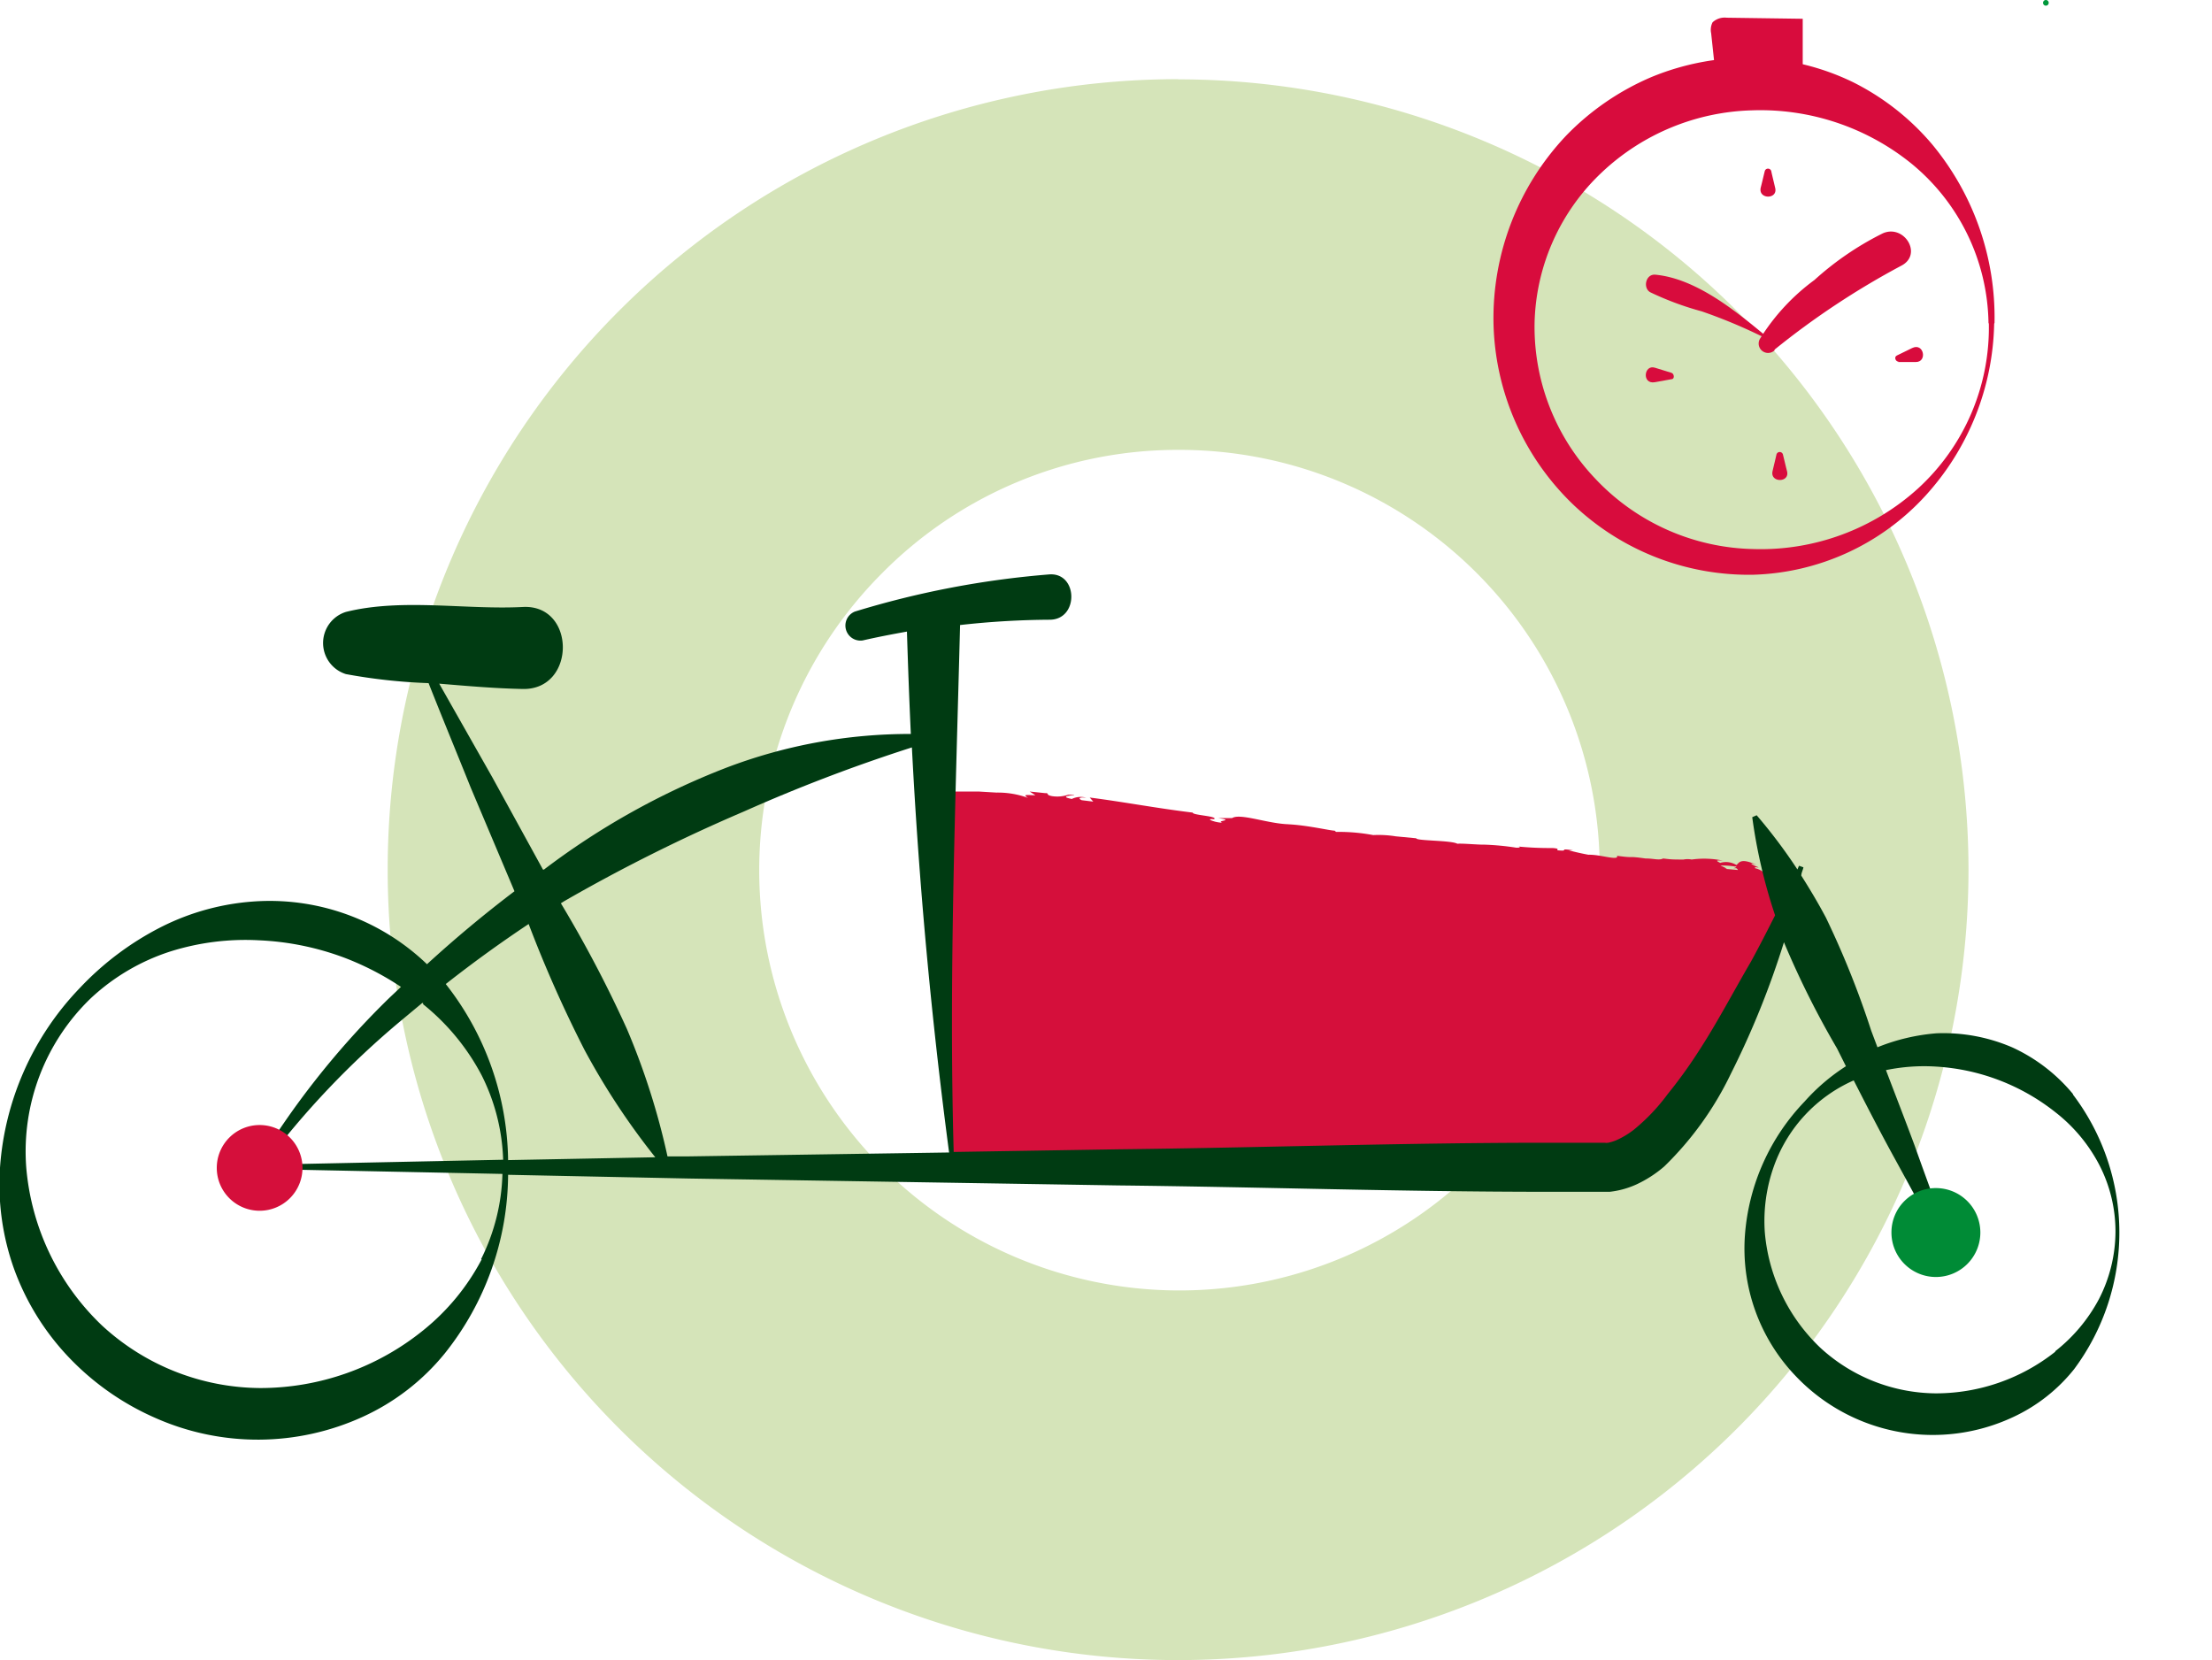 <svg xmlns="http://www.w3.org/2000/svg" xmlns:xlink="http://www.w3.org/1999/xlink" viewBox="0 0 124.9 93.73"><defs><style>.cls-1{fill:none;}.cls-2{clip-path:url(#clip-path);}.cls-3{fill:#00983b;}.cls-4{fill:#d5e4b9;}.cls-5{fill:#d50f3b;}.cls-6{fill:#003b12;}.cls-7{fill:#008b36;}.cls-8{fill:#d80c3d;}</style><clipPath id="clip-path"><rect class="cls-1" width="124.9" height="93.73"/></clipPath></defs><title>livraisons en temps réel</title><g id="Calque_1" data-name="Calque 1"><g class="cls-2"><path class="cls-3" d="M115.52.32a.16.16,0,0,0,.16-.16.16.16,0,1,0-.32,0,.16.16,0,0,0,.16.16"/><path class="cls-4" d="M66.52,4.47a44.63,44.63,0,1,0,44.63,44.64h0A44.65,44.65,0,0,0,66.52,4.48Zm0,20.93a23.73,23.73,0,1,1-16.75,7,23.47,23.47,0,0,1,16.75-7"/><path class="cls-5" d="M54.64,65.61H54.5c.3,0,.13,0,.14,0"/></g><polygon class="cls-5" points="57.56 65.77 57.51 65.78 57.95 65.77 57.56 65.77"/><g class="cls-2"><path class="cls-5" d="M60.31,65.94a9.22,9.22,0,0,0-1.48-.11h-.09l-.22,0c.6,0,1.37,0,1.79.06"/><path class="cls-5" d="M61.76,66.28c-.1,0,.31,0-.34,0h.06Z"/><path class="cls-5" d="M62.81,66.33h-.38c.08,0,.41.07.29.08.39,0,.31,0,.09-.08"/><path class="cls-5" d="M63.18,66.26H63a.38.38,0,0,0,.21,0"/><path class="cls-5" d="M62.55,66.28H63s0-.07-.19,0c0,0-.05,0-.23,0"/><path class="cls-5" d="M62.32,66.24c-.21,0-.48-.07-.1-.09-.73,0-.62,0,.1.09"/><path class="cls-5" d="M60.45,65.83h-.53c.12,0,.55,0,.53,0"/><path class="cls-5" d="M65.17,66.59a1.55,1.55,0,0,1-.15-.14h-.28c.14.07.41.07.43.14"/><path class="cls-5" d="M65,66.45h.42c-.38-.06-.44,0-.42,0"/></g><polygon class="cls-5" points="62.55 66.18 63.38 66.13 63.24 66.12 62.55 66.18"/><polygon class="cls-5" points="66.87 66.66 66.64 66.75 67.05 66.6 66.87 66.66"/><g class="cls-2"><path class="cls-5" d="M67.93,66.59c-.17.08.25.11.06.16a3.32,3.32,0,0,0,.76-.16,2.82,2.82,0,0,1-.82,0"/><path class="cls-5" d="M69.11,66.52a2.42,2.42,0,0,0-.36.1Z"/><path class="cls-5" d="M66.16,66.52a.4.4,0,0,0,.21.09h.19l-.11-.06h-.07l-.06,0Z"/></g><path class="cls-5" d="M66.31,66.49h0Zm.07,0h0Zm.07,0h0Z"/><g class="cls-2"><path class="cls-5" d="M66.11,66.52h0s0,0,0,0"/><path class="cls-5" d="M64.35,66.26c.24,0,.76-.07.26-.16-.21.05.1.1-.26.16"/><path class="cls-5" d="M65.91,66.35l-.44,0s.08.06,0,.08Z"/></g><polygon class="cls-5" points="65.91 66.35 66.08 66.36 66.13 66.33 65.91 66.35"/><g class="cls-2"><path class="cls-5" d="M68.34,66.42a3.41,3.41,0,0,1,.64-.1H68.2c0,.06-.14.12.14.1"/><path class="cls-5" d="M67.39,66.45h0s-.05,0,0,0"/></g><polygon class="cls-5" points="71.27 66.18 71.32 66.18 71.27 66.16 71.27 66.18"/><g class="cls-2"><path class="cls-5" d="M68.16,66.32a.83.83,0,0,0-.41.07l.45,0s0,0,0,0"/><path class="cls-5" d="M69.75,66.39h-.33c.1,0,.31,0,.33,0"/><path class="cls-5" d="M67.5,66.47h0"/></g><polygon class="cls-5" points="67.43 66.44 67.5 66.47 67.75 66.39 67.43 66.44"/><g class="cls-2"><path class="cls-5" d="M72,65.35c0,.12-.52.26-1,.18-.42.12-.11.45.29.63,0,0,0-.09.44-.19-.16,0-1-.07-.63-.2a1.27,1.27,0,0,1,.77,0c-.25-.11.72-.26.58-.46l-.51.12s.16-.07,0-.08"/><path class="cls-5" d="M70.44,66.2h-.18a3.57,3.57,0,0,1,.64.11c.29-.07.35-.12.37-.16l-.86,0Z"/><path class="cls-5" d="M69.44,66.28c.14-.12.56-.2.29-.31-.53,0-.37.13-.68.2.85-.09-.24.07.38.1l-.45,0h.44v0c.26,0,0,0,0,0l.86-.12a8,8,0,0,0-.84.08"/><path class="cls-5" d="M65.08,65.92h0"/><path class="cls-5" d="M65.43,66a.86.86,0,0,1-.32,0c-.17,0,0,0,0-.07s-.44,0,0,.1h.06a2.57,2.57,0,0,1,.72.2,1.27,1.27,0,0,0-.41-.23"/><path class="cls-5" d="M67.46,66.14l.71-.1L67.81,66v0c-.4,0-.3.07-.35.11"/></g><polygon class="cls-5" points="71.4 66.24 71.32 66.36 71.72 66.16 71.4 66.24"/><polygon class="cls-5" points="72.31 66.28 72.55 66.19 72.33 66.16 72.31 66.28"/><g class="cls-2"><path class="cls-5" d="M84.9,48.36h0"/><path class="cls-5" d="M95,62.56c.32-.13.7-.25.56-.33h-.17a1.13,1.13,0,0,1-.39.33"/></g><polygon class="cls-5" points="97.41 49.13 97.48 49.18 97.71 49.11 97.41 49.13"/><path class="cls-5" d="M97.13,49.49l-.37-.12Z"/><g class="cls-2"><path class="cls-5" d="M75.1,47.51l-.25,0c.38,0,.22,0,.25,0"/><path class="cls-5" d="M81.85,65.42a3,3,0,0,0,.67,0c-.33-.06-.6-.17-.67,0"/><path class="cls-5" d="M84.05,47.79h-.18c.18,0,.18,0,.18,0"/><path class="cls-5" d="M83.28,65.41h-.15a3.19,3.19,0,0,1-.61.08,1.18,1.18,0,0,0,.76-.08"/></g><g class="cls-2"><path class="cls-5" d="M54.25,63v-.35a.77.77,0,0,0,0,.35"/><path class="cls-5" d="M75.08,65.5s.06,0,.06-.08a.1.1,0,0,1-.06.08"/><path class="cls-5" d="M85.16,64.29h0"/><path class="cls-5" d="M75.78,65.93H76a1,1,0,0,0-.25,0"/><path class="cls-5" d="M75.82,66h-.17s0,0,.17,0"/><path class="cls-5" d="M76.36,65.94a1.71,1.71,0,0,1-.32,0h.32Z"/><path class="cls-5" d="M61.15,46.08h0c-.21,0-.13,0,0,0"/></g><polygon class="cls-5" points="97.07 57.63 97.06 57.64 97.08 57.63 97.07 57.63"/><g class="cls-2"><path class="cls-5" d="M97.3,57a.84.84,0,0,1-.22.64h.45Z"/><path class="cls-5" d="M59.14,44.92l.12,0c-.29,0-.21,0-.12,0m38.86,4c.1,0,0,.08-.13.1H98c.09,0,.12.08.13.1l-.79-.07h.17a2.53,2.53,0,0,0-.37-.18,4.2,4.2,0,0,1,.85.06m1.85.6a1.2,1.2,0,0,0-.74-.51c-.06-.12.24,0,.18-.06a1.66,1.66,0,0,1-.38-.18c-.07-.06.15,0,.31.06-.93-.42-1-.14-1.16,0a1.14,1.14,0,0,0-.92-.12c-.14-.08-.37-.17.15-.13a5.21,5.21,0,0,0-1.76-.06,1.19,1.19,0,0,0-.46,0c-.57,0-.68,0-1.15-.06-.24.12-.51,0-1,0-1.13-.16-.49,0-1.6-.15l0,.07c-.11.16-1-.15-1.62-.13-.37-.07-.74-.15-1.1-.25h.23c-.92-.14-.13.07-.85,0-.13-.05.17-.09-.3-.13a18,18,0,0,1-2-.09c.13,0,.27.08-.06.07a14.93,14.93,0,0,0-1.77-.17h-.09c-.37,0-1.23-.08-1.46-.05-.32-.2-2.34-.16-2.32-.31l-1.16-.11a6,6,0,0,0-1.27-.07c-.17,0,0,0,0,0a10.51,10.51,0,0,0-2.1-.18l-.08-.07c-.25,0-1.55-.31-2.62-.36h.12c-1.2,0-2.82-.65-3.29-.35h-.79c1,.14-.17.14.24.26-.4,0-1-.24-.53-.2h.07c.21-.18-1.25-.22-1.21-.37-2-.24-3.94-.61-5.82-.85l.2.23-.65-.08c-.17-.07-.22-.19.25-.14a1.13,1.13,0,0,0-.81.07c-.91-.18.38-.21.1-.24h-.3a1.92,1.92,0,0,1-.92.08c-.35-.07-.17-.14-.31-.17H59l-.86-.09.32.21c-.38,0-.78-.08-.41.15a5,5,0,0,0-1.79-.3l-1-.06h-.79l-.5,0h-.26V45c0,.37-.1.73-.14,1.14,0-.22.23-.21.17.33-.37-.24-.24,1-.5,1.42.18-.39,0,1.56.28.94,0,.46-.14,0-.22.38.14,1.07,0,2.36.1,3.67-.28,5.23-.25,11,.55,13.06L66.4,66l6.65-.1-.19,0c.27.16.13,0,.53.16-.26-.18.6-.14.88-.2h.42a2.92,2.92,0,0,1,.8.12c0-.06-.19-.1.27-.1l0,0,16.43-.25s1.08-1.13,2.45-2.84l0,0,.07-.06.28-.16-.25.13a3.72,3.72,0,0,0,.45-.53h.19l0,0c.22-.15.09-.21-.09-.19l.08-.15.12-.17c.3-.05.36-.55.72-.58,0-.19.61-.93.59-1.26l.11-.16a1.63,1.63,0,0,0,.23-.35l.12-.18h.2l.07-.44.16-.26h0l.09-.15c.13-.1.19-.08.15.18.11-.3.19-.61.27-.91a17.26,17.26,0,0,0,2-5.05c.31-1.59.54-2.41-.45-2.88"/><path class="cls-5" d="M93.77,48.45h0Z"/><path class="cls-5" d="M97.17,49.43a.08.08,0,0,1,0-.07c-.06.07-.06.07,0,.07"/><path class="cls-5" d="M87.75,63.37a1.28,1.28,0,0,1,.28.07s-.06-.07-.28-.07"/><path class="cls-5" d="M74,66.17l.43-.07a1.28,1.28,0,0,1-.39,0s.1.06,0,.07"/><path class="cls-5" d="M70.26,65.59h-.19v.06c.31,0,.47-.05.19-.06"/><path class="cls-5" d="M73.61,65.71c0-.12-.31-.06-.61,0h0c-.11.17.24.08.56,0"/><path class="cls-5" d="M72.94,65.71h-.28c0,.1.11,0,.28,0"/><path class="cls-5" d="M76.72,65.82c-.15,0-.08.17-.17.12-.13.18.94-.28.17-.12"/></g><polygon class="cls-5" points="73.33 65.34 73.44 65.48 73.61 65.34 73.33 65.34"/><g class="cls-2"><path class="cls-5" d="M75.7,65.24h-.49a.19.19,0,0,1-.12.06c.3,0,.63,0,.61-.06"/><path class="cls-5" d="M75.09,65.3a2.32,2.32,0,0,0-.38.06,2.32,2.32,0,0,0,.38-.06"/></g><polygon class="cls-5" points="73.97 65.24 74.12 65.25 74.46 65.24 73.97 65.24"/><g class="cls-2"><path class="cls-5" d="M80.83,64.81l.52-.09c.06-.06-.09-.09-.29,0s-.31.14-.23.14"/><path class="cls-5" d="M79.22,64.52a.44.44,0,0,1,.24.11v-.21Z"/><path class="cls-5" d="M80.73,64.33c0-.06.74-.24.09-.16,0,.06-.57.15-.09.16"/></g><polygon class="cls-5" points="88.48 63.93 88.53 64.3 88.62 63.92 88.48 63.93"/><g class="cls-2"><path class="cls-5" d="M94.16,61c-.49.35,0,.25-.42.55,0,.15.38-.24.33-.1.23-.3.36-.41.09-.45"/><path class="cls-5" d="M94.07,61.44l-.11.17a1.63,1.63,0,0,0,.11-.17"/></g><polygon class="cls-5" points="54.36 64.82 54.36 64.56 54.34 64.42 54.36 64.82"/><g class="cls-2"><path class="cls-5" d="M54.43,65.19v.09l0,.24c0-.11,0-.22,0-.33"/><path class="cls-5" d="M88.32,48.84h0a1.86,1.86,0,0,0-.34-.06Z"/></g><polygon class="cls-5" points="82.9 48.22 83 48.23 82.82 48.15 82.9 48.22"/><g class="cls-2"><path class="cls-5" d="M78.37,47.88H79c-.41,0-.63-.09-.59,0"/><path class="cls-6" d="M116.05,76.32a10.87,10.87,0,0,1-6.74,2.35,9.73,9.73,0,0,1-6.52-2.57,10.19,10.19,0,0,1-3.14-6.52,9.18,9.18,0,0,1,.53-3.78A8.36,8.36,0,0,1,104.67,61c.72,1.41,1.45,2.83,2.21,4.22,1.1,2,2.17,4,3.31,6.06l.24-.11c-.74-2.18-1.55-4.32-2.32-6.49-.53-1.43-1.08-2.84-1.62-4.26a10.64,10.64,0,0,1,2.82-.2,12,12,0,0,1,6.75,2.58,9.06,9.06,0,0,1,2.46,2.94,8.19,8.19,0,0,1,.93,3.81,8.38,8.38,0,0,1-.94,3.81,9.28,9.28,0,0,1-2.46,2.93m-77.16-11-1.2,0A40.51,40.51,0,0,0,35.4,58.1,69.49,69.49,0,0,0,31.67,51l.19-.12A95.8,95.8,0,0,1,42,45.82a93.06,93.06,0,0,1,9.49-3.62q.59,11.47,2.1,22.87Zm-10.2.21a16.42,16.42,0,0,0-3.52-9.94q2.26-1.78,4.68-3.39A71.13,71.13,0,0,0,33,59.27a40.33,40.33,0,0,0,4,6.07Zm-1.49,5.6a12.73,12.73,0,0,1-3.29,4,14.64,14.64,0,0,1-9.21,3.27,13.28,13.28,0,0,1-8.95-3.54,13.93,13.93,0,0,1-4.27-8.94,12,12,0,0,1,3.65-9.53,11.94,11.94,0,0,1,4.49-2.64,14.12,14.12,0,0,1,5-.63,15.65,15.65,0,0,1,4.87,1,16.21,16.21,0,0,1,3.15,1.63c-.31.3-.62.58-.92.88a47.14,47.14,0,0,0-7.22,9.18l.13.08V66l13.74.28a11.41,11.41,0,0,1-1.21,4.82M23.89,56.7a12.76,12.76,0,0,1,3.3,4,11.4,11.4,0,0,1,1.22,4.78l-13.49.28a48.32,48.32,0,0,1,7.72-8.13l1.2-1,.05,0m93.16,5.14a9.67,9.67,0,0,0-3.42-2.63,9.81,9.81,0,0,0-4.27-.8,11.23,11.23,0,0,0-3.35.79l-.35-.93a51,51,0,0,0-2.56-6.39c-.43-.81-.9-1.6-1.39-2.37,0-.16.09-.31.12-.47l-.25-.09-.09.21a29.81,29.81,0,0,0-2.3-3.06l-.25.11a29.92,29.92,0,0,0,1.29,5.54c-.45.89-.9,1.77-1.36,2.61-1,1.71-1.92,3.48-3,5.13a26.77,26.77,0,0,1-1.71,2.36,11,11,0,0,1-1.9,2,4.75,4.75,0,0,1-1,.6,2.59,2.59,0,0,1-.45.14.74.74,0,0,1-.21,0H87.35c-8.08,0-16.15.28-24.23.37l-9.27.15c-.28-9.85.11-19.87.36-29.75a47.54,47.54,0,0,1,5.06-.3c1.65,0,1.61-2.65,0-2.56a51.33,51.33,0,0,0-11,2.1.85.85,0,0,0,.44,1.63v0c.83-.19,1.66-.35,2.5-.5.06,1.93.13,3.85.22,5.78A29.07,29.07,0,0,0,41,43.35,42.11,42.11,0,0,0,30.71,49.1a.1.1,0,0,0-.05,0L27.8,43.89l-3-5.29c1.57.13,3.15.27,4.73.3,3,.05,3-4.78,0-4.63-3.22.17-6.84-.51-10,.28a1.84,1.84,0,0,0,0,3.51h0a31.77,31.77,0,0,0,4.67.51c.79,2,1.59,3.93,2.38,5.9l2.47,5.85q-2.57,1.95-4.94,4.12a12.82,12.82,0,0,0-9.47-3.56,13.69,13.69,0,0,0-5.6,1.49,16.69,16.69,0,0,0-4.54,3.42A16.25,16.25,0,0,0,0,65.93a14.16,14.16,0,0,0,.8,5.73,14.33,14.33,0,0,0,3.11,5A15.08,15.08,0,0,0,8.8,80.07,14.26,14.26,0,0,0,20.47,80a12.81,12.81,0,0,0,4.64-3.58,16.3,16.3,0,0,0,3.58-10.09l10.21.21,24.23.39c8.08.09,16.15.36,24.23.36h3.53a5.07,5.07,0,0,0,.54-.09,5,5,0,0,0,1-.34,6.76,6.76,0,0,0,1.54-1,18.33,18.33,0,0,0,3.76-5.23,48.71,48.71,0,0,0,3-7.43,50.58,50.58,0,0,0,3,6l.5,1a11.23,11.23,0,0,0-2.34,2,12.19,12.19,0,0,0-3.36,7.5,10.41,10.41,0,0,0,2.87,8A10.68,10.68,0,0,0,113.69,80a9.54,9.54,0,0,0,3.42-2.69,12.91,12.91,0,0,0-.06-15.51"/><path class="cls-7" d="M109.31,67.08a2.51,2.51,0,1,1-2.51,2.5,2.5,2.5,0,0,1,2.51-2.5"/><path class="cls-5" d="M14.66,63.52a2.42,2.42,0,1,0,2.42,2.42,2.42,2.42,0,0,0-2.42-2.42"/><path class="cls-8" d="M112.28,18.23a11.86,11.86,0,0,0-4.36-9,13.57,13.57,0,0,0-9-3,12.86,12.86,0,0,0-8.47,3.5,12.06,12.06,0,0,0-3.8,8.47,12.43,12.43,0,0,0,3.44,8.84A12.6,12.6,0,0,0,99,31a13.22,13.22,0,0,0,9.3-3.42,12.31,12.31,0,0,0,4-9.3m.3,0A14.84,14.84,0,0,1,108.71,28,13.71,13.71,0,0,1,99,32.45a14.38,14.38,0,0,1-10.21-4,14.63,14.63,0,0,1-4.46-10.22,15,15,0,0,1,4.1-10.57,14.71,14.71,0,0,1,4.82-3.31A14.41,14.41,0,0,1,99,3.26a13.78,13.78,0,0,1,5.63,1.38,14.1,14.1,0,0,1,4.46,3.5,15.31,15.31,0,0,1,3.53,10.09"/><path class="cls-8" d="M99.61,18.89c-1.69-1.4-3.87-3.16-6.13-3.38-.57-.06-.73.78-.28,1a17,17,0,0,0,2.89,1.07A29.77,29.77,0,0,1,99.5,19c.09,0,.2-.07.11-.14"/><path class="cls-8" d="M100.2,19.74A45.09,45.09,0,0,1,107.36,15c1.23-.64.15-2.37-1.06-1.82a17.05,17.05,0,0,0-3.85,2.63,11.91,11.91,0,0,0-3.08,3.33.53.53,0,0,0,.83.64"/><path class="cls-8" d="M99.65,9.65c-.08.32-.15.63-.23.94-.16.68,1,.68.81,0-.07-.31-.15-.62-.22-.94a.19.19,0,0,0-.36,0"/><path class="cls-8" d="M94.38,21.05l-.94-.29c-.62-.19-.74.95,0,.82l.94-.17c.19,0,.16-.31,0-.36"/><path class="cls-8" d="M107.18,20.44l1,0c.66,0,.45-1.11-.21-.79l-.86.42c-.18.08-.08.35.09.35"/><path class="cls-8" d="M100.31,25.65c-.07.32-.15.63-.22.94-.17.68,1,.68.81,0-.08-.31-.15-.62-.23-.94a.19.19,0,0,0-.36,0"/><path class="cls-8" d="M96.92,4.69l-.3-2.81a.94.94,0,0,1,.08-.62A1,1,0,0,1,97.5,1l4.29.06c0,.88,0,1.76,0,2.63"/></g></g></svg>